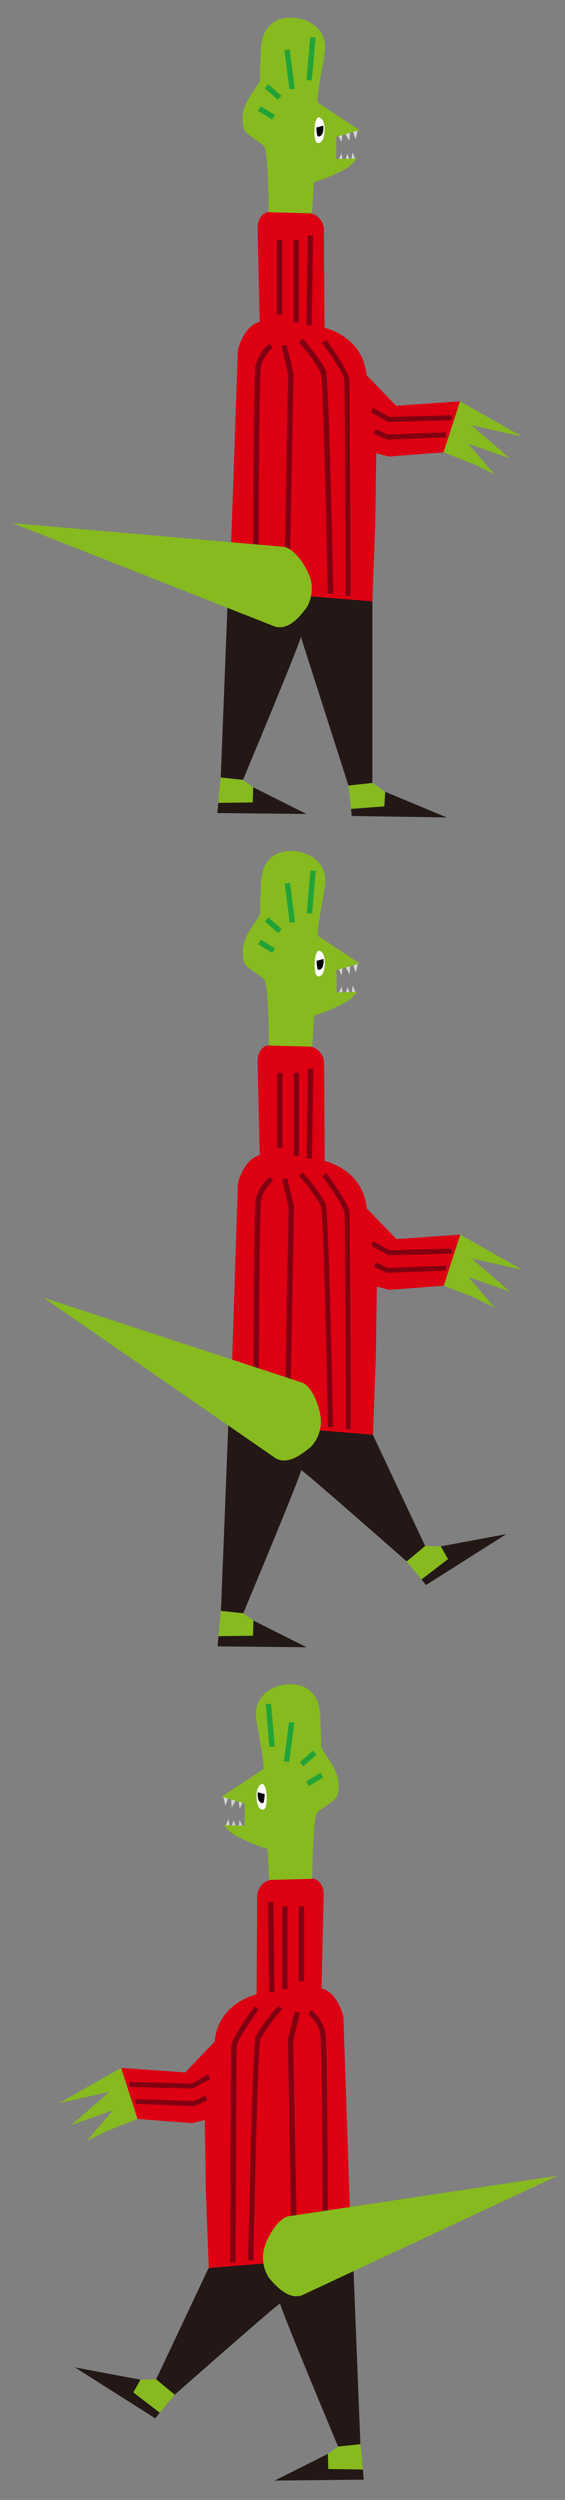 <svg xmlns="http://www.w3.org/2000/svg" viewBox="0 0 76 336"><rect x="0" y="0" width="76" height="336" fill="#808080" stroke="none"/><defs><style>.cls-1{fill:#d3d4d4;}.cls-2{fill:#86ba1f;}.cls-3{fill:#dd0012;}.cls-4{fill:#800012;}.cls-5{fill:#231815;}.cls-6{fill:#22a338;}.cls-7{fill:#fff;}.cls-8{fill:none;}</style></defs><g id="レイヤー_2" data-name="レイヤー 2"><g id="レイヤー_9" data-name="レイヤー 9"><polygon class="cls-1" points="47.78 21.34 47.41 20.47 47.29 21.33 47.78 21.34"/><polygon class="cls-1" points="46.98 21.42 46.74 20.65 46.49 21.4 46.98 21.42"/><polygon class="cls-1" points="46.06 21.43 45.93 20.61 45.57 21.42 46.06 21.43"/><polygon class="cls-1" points="48.11 17.49 47.84 18.74 47.47 17.65 48.11 17.49"/><polygon class="cls-1" points="47.07 17.81 47 18.95 46.44 17.96 47.07 17.81"/><polygon class="cls-1" points="46.06 18.1 45.92 19.09 45.54 18.25 46.06 18.1"/><path class="cls-2" d="M45.24,18.4l3.12-.91-5.64-3.72c-.16-.88.94-6,1-7.07.23-2.83-2.26-4.11-3.91-4.29-2.13-.23-4.77.49-4.75,4.84,0,.87-.14,2.24-.07,3.37,0,.58-1.36,2-2,3.56a4.82,4.82,0,0,0-.13,3.31c.42.67,1.85,1.42,2.61,2.09s.68,10.67.68,10.67l5.71.12.37-5.85A26,26,0,0,0,45.9,23,5.22,5.22,0,0,0,48,21.3l-2.77.07Z"/><polygon class="cls-2" points="50.09 105.23 54.26 108.1 51.78 108.84 47.32 109.67 46.7 104.03 50.09 105.23"/><path class="cls-3" d="M41.82,28.67a2.34,2.34,0,0,1,1.75,2.19c0,1.75.08,13.19.08,13.19s5.17,1.11,5.64,6.35l4,4.14,8.64-.6L59.66,60.8l-7.37.56-1.68-.43-.13,9.26-.39,10.64L30.86,79.64,32,47.07s.72-3.26,2.94-3.82c0,0-.28-12.07-.28-12.31s-.15-1.91,1.28-2.42Z"/><rect class="cls-4" x="35.63" y="37.33" width="12.08" height="0.72" transform="translate(3.41 78.84) rotate(-89.22)"/><rect class="cls-4" x="39.48" y="32.21" width="0.72" height="11.12"/><rect class="cls-4" x="37.25" y="32.21" width="0.72" height="10.09"/><path class="cls-4" d="M44.09,79.81c-.23-11.43-.66-28.77-.94-29.69A22.07,22.07,0,0,0,40.2,46l.55-.47c.11.12,2.67,3.09,3.09,4.33s.91,27,1,29.9Z"/><path class="cls-4" d="M46.48,80.08c0-.28-.09-28.08-.17-29.09-.05-.68-1.84-3.37-3-4.9l.58-.43c.51.69,3,4.19,3.09,5.27s.17,28,.17,29.15Z"/><path class="cls-4" d="M34.8,75.43h-.73c0-1,0-24.76.33-26.37a5.54,5.54,0,0,1,1.88-2.91l.44.57a4.84,4.84,0,0,0-1.61,2.48C34.86,50.43,34.8,66.9,34.8,75.43Z"/><path class="cls-4" d="M38.93,79.57h-.72l.55-29.23c-.27-1.3-.9-3.78-.91-3.81l.7-.18s.66,2.58.93,3.88v.08Z"/><polygon class="cls-4" points="52.2 56.71 49.87 55.41 50.2 54.82 52.37 56.04 60.76 55.82 60.78 56.49 52.2 56.71"/><polygon class="cls-4" points="52 59.08 50.25 58.27 50.53 57.67 52.13 58.4 59.95 58.11 59.97 58.78 52 59.08"/><polygon class="cls-2" points="70.22 58.67 63.42 57.15 68.56 61.6 62.97 59.64 66.51 63.76 63.83 62.43 59.66 60.8 61.88 53.94 70.22 58.67"/><path class="cls-5" d="M50.09,80.83v24.4l-3.22.35s-6.52-20.34-6.4-20-7.78,19.23-7.78,19.23l-3-.32,1-25.26Z"/><polygon class="cls-5" points="47.31 109.67 47.22 108.72 51.7 108.38 51.82 106.42 60.1 109.87 47.31 109.67"/><polygon class="cls-2" points="32.69 104.83 37.02 107.93 34.53 108.68 29.23 109.28 29.67 104.51 32.69 104.83"/><polygon class="cls-5" points="29.23 109.28 29.36 107.91 34 107.85 34.06 105.81 41.21 109.4 29.23 109.28"/><path class="cls-2" d="M37,84.22,1.7,70.31,38.2,73.5c1.66.29,3.57,3.45,3.7,5a5,5,0,0,1-.63,3.13C40.53,82.58,39,84.76,37,84.22Z"/><rect class="cls-6" x="35.47" y="14.06" width="0.72" height="2.23" transform="translate(4.15 37.76) rotate(-58.43)"/><rect class="cls-6" x="36.36" y="11.18" width="0.72" height="2.37" transform="translate(3.22 31.82) rotate(-48.75)"/><rect class="cls-6" x="38.59" y="6.68" width="0.72" height="5.32" transform="translate(-0.87 5.05) rotate(-7.34)"/><rect class="cls-6" x="38.94" y="7.54" width="5.78" height="0.72" transform="translate(30.37 48.9) rotate(-85.07)"/><path class="cls-7" d="M42.87,15.76s.84.08.79,1.78-.79,1.68-.79,1.68-.62.22-.58-1.61S42.87,15.76,42.87,15.76Z"/><path d="M43.48,16.89l-.92.25a4.21,4.21,0,0,0,.13,1.08C42.82,18.56,43.64,18.28,43.48,16.89Z"/><rect class="cls-8" width="76" height="112"/><polygon class="cls-1" points="30.38 245.34 30.75 244.47 30.87 245.33 30.38 245.34"/><polygon class="cls-1" points="31.18 245.42 31.42 244.65 31.68 245.4 31.18 245.42"/><polygon class="cls-1" points="32.11 245.43 32.23 244.61 32.59 245.42 32.11 245.43"/><polygon class="cls-1" points="30.05 241.49 30.32 242.74 30.69 241.65 30.05 241.49"/><polygon class="cls-1" points="31.1 241.81 31.16 242.95 31.72 241.96 31.1 241.81"/><polygon class="cls-1" points="32.1 242.1 32.24 243.09 32.63 242.25 32.1 242.1"/><path class="cls-2" d="M32.93,242.4l-3.12-.91,5.63-3.72c.16-.88-.94-6-1-7.07-.22-2.83,2.26-4.11,3.91-4.29,2.13-.23,4.77.49,4.75,4.84,0,.87.14,2.24.08,3.37,0,.58,1.35,2,2,3.56a4.76,4.76,0,0,1,.13,3.31c-.42.67-1.85,1.42-2.6,2.09S42,254.25,42,254.25l-5.72.12L36,248.52A26,26,0,0,1,32.27,247a5.22,5.22,0,0,1-2.13-1.69l2.77.07Z"/><polygon class="cls-2" points="21 319.79 15.94 319.9 17.61 321.89 20.88 325.03 24.49 320.65 21 319.79"/><path class="cls-3" d="M36.34,252.67a2.34,2.34,0,0,0-1.75,2.19c0,1.75-.08,13.19-.08,13.19s-5.16,1.11-5.64,6.35l-3.94,4.14-8.64-.6,2.21,6.86,7.38.56,1.67-.43.13,9.26.4,10.64,19.22-1.19-1.11-32.57s-.71-3.26-2.94-3.82c0,0,.28-12.07.28-12.31s.16-1.91-1.27-2.42Z"/><rect class="cls-4" x="36.14" y="255.65" width="0.72" height="12.08" transform="translate(-3.57 0.52) rotate(-0.78)"/><rect class="cls-4" x="37.96" y="256.21" width="0.72" height="11.12"/><rect class="cls-4" x="40.19" y="256.21" width="0.72" height="10.09"/><path class="cls-4" d="M34.08,303.81c.22-11.43.65-28.77.93-29.69A22.54,22.54,0,0,1,38,270l-.54-.47c-.11.12-2.68,3.09-3.09,4.33s-.92,27-1,29.9Z"/><path class="cls-4" d="M31.68,304.08c0-.28.09-28.08.17-29.09,0-.68,1.84-3.37,2.95-4.9l-.58-.43c-.5.69-3,4.19-3.09,5.27s-.17,28-.17,29.15Z"/><path class="cls-4" d="M43.37,299.43h.72c0-1,0-24.76-.33-26.37a5.48,5.48,0,0,0-1.88-2.91l-.44.57a4.9,4.9,0,0,1,1.62,2.48C43.3,274.43,43.37,290.9,43.37,299.43Z"/><path class="cls-4" d="M39.23,303.57H40l-.56-29.23c.27-1.3.91-3.78.91-3.81l-.7-.18s-.66,2.58-.92,3.88v.08Z"/><polygon class="cls-4" points="25.96 280.71 28.3 279.41 27.97 278.82 25.79 280.04 17.4 279.82 17.38 280.49 25.96 280.71"/><polygon class="cls-4" points="26.17 283.07 27.91 282.27 27.63 281.67 26.03 282.4 18.22 282.11 18.19 282.78 26.17 283.07"/><polygon class="cls-2" points="7.94 282.67 14.75 281.15 9.6 285.61 15.19 283.64 11.65 287.76 14.33 286.43 18.5 284.8 16.29 277.94 7.94 282.67"/><path class="cls-5" d="M21,319.79l2.5,2.07s14.31-12.62,14.19-12.26,7.79,19.23,7.79,19.23l3-.32-1-25.26-19.42,1.58Z"/><polygon class="cls-5" points="20.89 325.04 21.49 324.28 17.93 321.55 18.9 319.84 10.08 318.19 20.89 325.04"/><polygon class="cls-2" points="45.48 328.83 41.15 331.93 43.63 332.68 48.93 333.28 48.49 328.51 45.48 328.83"/><polygon class="cls-5" points="48.93 333.28 48.81 331.91 44.16 331.85 44.1 329.81 36.95 333.4 48.93 333.28"/><path class="cls-2" d="M40.61,308.5,75,292.43l-36.23,5.45c-1.64.39-3.36,3.66-3.38,5.23a4.94,4.94,0,0,0,.82,3.09C37,307.08,38.72,309.16,40.61,308.5Z"/><rect class="cls-6" x="41.21" y="238.82" width="2.23" height="0.72" transform="translate(-118.98 57.58) rotate(-31.58)"/><rect class="cls-6" x="40.26" y="236" width="2.37" height="0.72" transform="translate(-145.53 85.94) rotate(-41.24)"/><rect class="cls-6" x="36.55" y="232.98" width="5.32" height="0.72" transform="matrix(0.13, -0.99, 0.99, 0.13, -197.21, 242.62)"/><rect class="cls-6" x="35.97" y="229.01" width="0.72" height="5.78" transform="translate(-19.97 4.02) rotate(-4.98)"/><path class="cls-7" d="M35.29,239.76s-.83.08-.78,1.78.78,1.68.78,1.68.62.22.58-1.61S35.29,239.76,35.29,239.76Z"/><path d="M34.68,240.89l.92.25a4.21,4.21,0,0,1-.13,1.08C35.35,242.56,34.52,242.28,34.68,240.89Z"/><rect class="cls-8" y="224" width="76" height="112"/><polygon class="cls-1" points="47.81 133.34 47.44 132.47 47.32 133.33 47.81 133.34"/><polygon class="cls-1" points="47.01 133.42 46.77 132.65 46.52 133.4 47.01 133.42"/><polygon class="cls-1" points="46.09 133.43 45.96 132.61 45.6 133.42 46.09 133.43"/><polygon class="cls-1" points="48.14 129.49 47.87 130.74 47.5 129.65 48.14 129.49"/><polygon class="cls-1" points="47.1 129.81 47.03 130.95 46.47 129.96 47.1 129.81"/><polygon class="cls-1" points="46.09 130.1 45.95 131.09 45.57 130.25 46.09 130.1"/><path class="cls-2" d="M45.26,130.4l3.13-.91-5.64-3.72c-.16-.88.94-6,1-7.07.23-2.83-2.26-4.11-3.91-4.29-2.13-.23-4.77.49-4.75,4.84,0,.87-.14,2.24-.07,3.37,0,.58-1.36,2-2,3.56a4.82,4.82,0,0,0-.13,3.31c.42.67,1.85,1.42,2.61,2.09s.67,10.67.67,10.67l5.72.12.37-5.85A26,26,0,0,0,45.92,135a5.22,5.22,0,0,0,2.13-1.69l-2.77.07Z"/><polygon class="cls-2" points="57.19 207.79 62.26 207.9 60.58 209.89 57.31 213.03 53.7 208.65 57.19 207.79"/><path class="cls-3" d="M41.85,140.67a2.34,2.34,0,0,1,1.75,2.19c0,1.75.08,13.19.08,13.19s5.17,1.11,5.64,6.35l4,4.14,8.64-.6-2.22,6.86-7.37.56-1.68-.43-.13,9.26-.39,10.64-19.23-1.19L32,159.07s.72-3.26,2.94-3.82c0,0-.28-12.07-.28-12.31s-.16-1.91,1.27-2.42Z"/><rect class="cls-4" x="35.66" y="149.33" width="12.08" height="0.72" transform="translate(-108.55 189.34) rotate(-89.22)"/><rect class="cls-4" x="39.51" y="144.21" width="0.72" height="11.12"/><rect class="cls-4" x="37.28" y="144.21" width="0.72" height="10.09"/><path class="cls-4" d="M44.11,191.81c-.22-11.43-.65-28.77-.93-29.69a22.07,22.07,0,0,0-3-4.09l.55-.47c.1.12,2.67,3.09,3.08,4.33s.92,27,1,29.9Z"/><path class="cls-4" d="M46.51,192.08c0-.28-.09-28.08-.17-29.09-.05-.68-1.84-3.37-3-4.9l.58-.43c.5.69,3,4.19,3.09,5.27s.17,28,.17,29.15Z"/><path class="cls-4" d="M34.83,187.43H34.1c0-1,0-24.76.33-26.37a5.54,5.54,0,0,1,1.88-2.91l.44.57a4.84,4.84,0,0,0-1.61,2.48C34.89,162.43,34.83,178.9,34.83,187.43Z"/><path class="cls-4" d="M39,191.57h-.72l.55-29.23c-.27-1.3-.9-3.78-.91-3.81l.7-.18s.66,2.58.93,3.88v.08Z"/><polygon class="cls-4" points="52.23 168.71 49.9 167.41 50.22 166.82 52.4 168.04 60.79 167.82 60.81 168.49 52.23 168.71"/><polygon class="cls-4" points="52.03 171.07 50.28 170.28 50.56 169.67 52.16 170.4 59.98 170.11 60 170.78 52.03 171.07"/><polygon class="cls-2" points="70.25 170.67 63.45 169.15 68.59 173.6 63 171.64 66.54 175.76 63.86 174.43 59.69 172.8 61.91 165.94 70.25 170.67"/><path class="cls-5" d="M57.19,207.79l-2.49,2.07S40.38,197.24,40.5,197.6s-7.78,19.23-7.78,19.23l-3-.32,1-25.26,19.43,1.58Z"/><polygon class="cls-5" points="57.3 213.04 56.7 212.28 60.27 209.55 59.29 207.84 68.11 206.19 57.3 213.04"/><polygon class="cls-2" points="32.72 216.83 37.05 219.93 34.56 220.68 29.26 221.28 29.7 216.51 32.72 216.83"/><polygon class="cls-5" points="29.26 221.28 29.39 219.91 34.03 219.85 34.09 217.81 41.24 221.4 29.26 221.28"/><path class="cls-2" d="M37.08,196,5.86,174.42l34.82,11.42c1.55.66,2.69,4.18,2.46,5.73a4.94,4.94,0,0,1-1.33,2.9C40.88,195.21,38.84,197,37.08,196Z"/><rect class="cls-6" x="35.5" y="126.06" width="0.72" height="2.23" transform="translate(-91.27 91.16) rotate(-58.43)"/><rect class="cls-6" x="36.39" y="123.18" width="0.72" height="2.37" transform="translate(-80.97 69.99) rotate(-48.75)"/><rect class="cls-6" x="38.62" y="118.68" width="0.72" height="5.32" transform="translate(-15.17 5.97) rotate(-7.34)"/><rect class="cls-6" x="38.97" y="119.54" width="5.78" height="0.72" transform="translate(-81.19 151.3) rotate(-85.07)"/><path class="cls-7" d="M42.9,127.76s.84.08.79,1.78-.79,1.68-.79,1.68-.62.22-.58-1.61S42.9,127.76,42.9,127.76Z"/><path d="M43.51,128.89l-.92.25a4.21,4.21,0,0,0,.13,1.08C42.85,130.56,43.67,130.28,43.51,128.89Z"/><rect class="cls-8" y="112" width="76" height="112"/></g></g></svg>